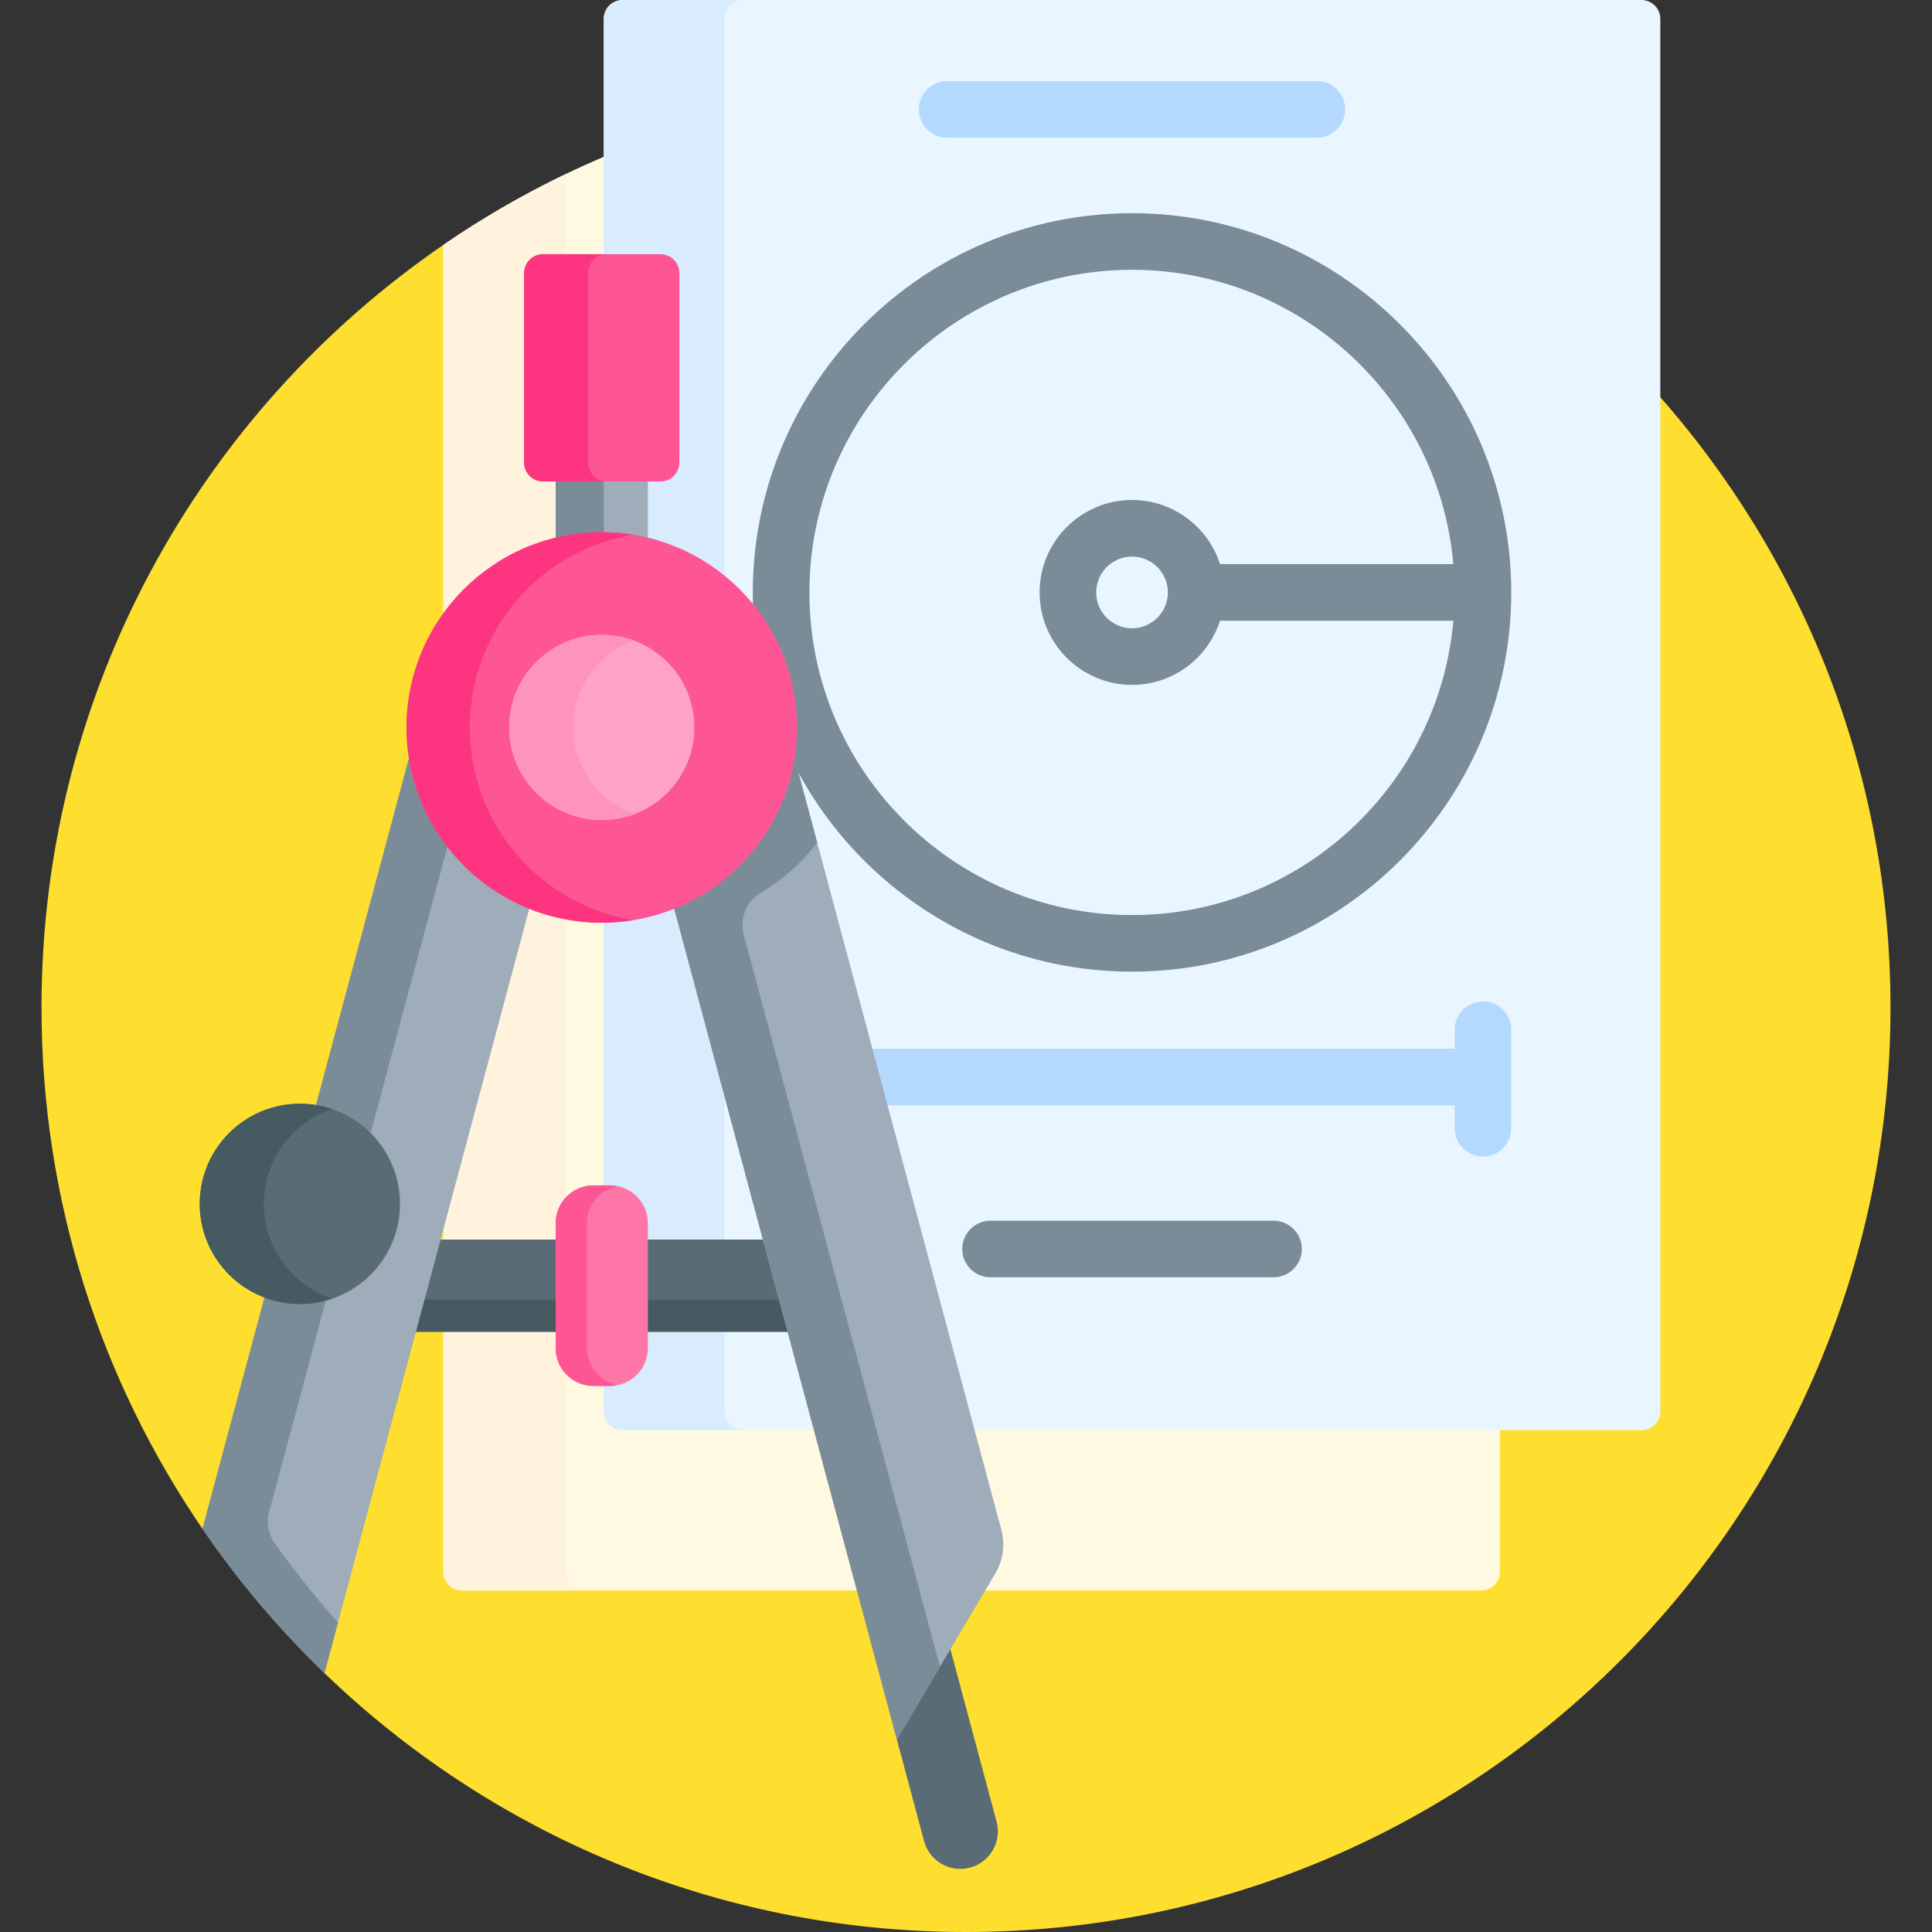 <svg id="Capa_1" enable-background="new 0 0 512 512" height="512" viewBox="0 0 512 512" width="512" xmlns="http://www.w3.org/2000/svg"><rect x="0" y="0" width="512" height="512" fill="#333333" stroke="none"/><g><path d="m117.5 64.887c-64.314 44.156-106.5 118.205-106.5 202.113 0 51.251 15.747 98.818 42.652 138.15l2.596-5.824 15.033-56.106c-10.076-3.422-17.35-12.968-17.35-24.187 0-14.084 11.458-25.542 25.542-25.542 1.711 0 3.382.172 5 .495l24.919-93.001-.033-.21c-.419-2.654-.632-5.344-.632-7.994 0-10.72 3.313-20.977 9.583-29.661l.189-.262v-97.436z" fill="#fedf30"/><path d="m439 104.123v269.877c0 2.206-1.794 4-4 4h-38.5v38.5c0 2.206-1.794 4-4 4h-270c-2.206 0-4-1.794-4-4v-94.454l-2.156 4.18-30.422 113.537.063 3.629c44.06 42.476 103.982 68.608 170.015 68.608 135.31 0 245-109.69 245-245 0-62.534-23.441-119.585-62-162.877z" fill="#fedf30"/><path d="m264.109 482.754-12.244-45.697-1.307.242-12.532 21.139-.351 2.554 7.211 26.913c1.423 5.309 6.878 8.459 12.187 7.036 5.308-1.422 8.458-6.878 7.036-12.187z" fill="#596c76"/><path d="m165 378c-2.206 0-4-1.794-4-4v-332.873c-15.358 6.469-29.924 14.447-43.5 23.768v351.605c0 2.761 2.239 5 5 5h270c2.761 0 5-2.239 5-5v-38.5z" fill="#fff9e2"/><g><path d="m150 416.5v-370.423c-11.344 5.454-22.207 11.751-32.5 18.818v351.605c0 2.761 2.239 5 5 5h32.5c-2.761 0-5-2.239-5-5z" fill="#fff3de"/></g><g><g><path d="m435 379h-270c-2.761 0-5-2.239-5-5v-369c0-2.761 2.239-5 5-5h270c2.761 0 5 2.239 5 5v369c0 2.761-2.239 5-5 5z" fill="#eaf6ff"/></g><g><path d="m192 374v-369c0-2.761 2.239-5 5-5h-32c-2.761 0-5 2.239-5 5v369c0 2.761 2.239 5 5 5h32c-2.761 0-5-2.239-5-5z" fill="#d8ecfe"/></g><path d="m300 56.5c-55.416 0-100.5 45.084-100.5 100.5s45.084 100.5 100.5 100.5 100.5-45.084 100.5-100.5-45.084-100.5-100.5-100.5zm0 186c-47.145 0-85.5-38.355-85.5-85.5s38.355-85.5 85.5-85.5c44.616 0 81.338 34.357 85.152 78h-61.83c-3.176-9.851-12.427-17-23.321-17-13.51 0-24.5 10.99-24.5 24.5s10.99 24.5 24.5 24.5c10.894 0 20.146-7.149 23.321-17h61.83c-3.814 43.643-40.536 78-85.152 78zm9.5-85.5c0 5.238-4.262 9.5-9.5 9.5s-9.5-4.262-9.5-9.5 4.262-9.5 9.5-9.5 9.5 4.262 9.5 9.5z" fill="#7a8c98"/><path d="m393 265.376c-4.143 0-7.5 3.357-7.5 7.5v5.04h-155.336l4.019 15h151.317v6.084c0 4.143 3.357 7.5 7.5 7.5s7.5-3.357 7.5-7.5v-26.124c0-4.143-3.357-7.5-7.5-7.5z" fill="#b3dafe"/><g><path d="m337.5 338.5h-75c-4.143 0-7.5-3.357-7.5-7.5s3.357-7.5 7.5-7.5h75c4.143 0 7.5 3.357 7.5 7.5s-3.357 7.5-7.5 7.5z" fill="#7a8c98"/></g><g><path d="m349 36.5h-98c-4.143 0-7.5-3.357-7.5-7.5s3.357-7.5 7.5-7.5h98c4.143 0 7.5 3.357 7.5 7.5s-3.357 7.5-7.5 7.5z" fill="#b3dafe"/></g></g><g><g fill="#596c76"><path d="m170.69 352.933h39.065l-6.547-24.437h-32.518z"/><path d="m148.253 328.496h-32.517l-6.548 24.437h39.065z"/></g><g fill="#465a61"><path d="m170.69 352.933h39.065l-2.276-8.496h-36.789z"/><path d="m148.253 344.437h-36.788l-2.277 8.496h39.065z"/></g><g><g><path d="m209.896 198.411c-2.089 18.833-14.524 34.58-31.479 41.431l59.257 221.151 26.106-44.035c2.059-3.474 2.631-7.631 1.586-11.532z" fill="#9facba"/></g><path d="m201.653 236.566c5.803-3.406 10.871-7.933 14.908-13.279l-6.666-24.876c-2.089 18.833-14.524 34.58-31.479 41.431l59.257 221.151 11.421-19.265-51.98-193.991c-1.156-4.321.682-8.907 4.539-11.171z" fill="#7a8c98"/><g><path d="m109.047 198.411-25.562 95.398c12.184 1.931 21.53 12.505 21.53 25.224 0 14.084-11.458 25.542-25.542 25.542-3.219 0-6.297-.604-9.136-1.696l-16.685 62.27c9.463 13.834 20.306 26.647 32.334 38.242l54.541-203.55c-16.956-6.85-29.39-22.598-31.48-41.43z" fill="#9facba"/><g fill="#7a8c98"><path d="m97.925 301.399 20.959-78.221c-5.303-7.061-8.814-15.542-9.837-24.767l-25.562 95.398c5.638.893 10.663 3.639 14.44 7.59z"/><path d="m71.332 400.647 15.3-57.1c-2.273.665-4.673 1.028-7.158 1.028-3.219 0-6.297-.604-9.136-1.696l-16.685 62.27c9.463 13.834 20.306 26.647 32.334 38.242l3.59-13.398c-5.935-6.655-11.513-13.635-16.703-20.912-1.745-2.443-2.319-5.534-1.542-8.434z"/></g><g><circle cx="79.474" cy="319.033" fill="#596c76" r="26.535"/></g><path d="m70.827 312.166c2.384-8.896 9.018-15.517 17.131-18.269-.531-.179-1.068-.347-1.616-.494-14.156-3.793-28.706 4.608-32.499 18.763-3.793 14.156 4.608 28.706 18.763 32.499 5.259 1.409 10.572 1.132 15.368-.494-13.169-4.432-20.793-18.398-17.147-32.005z" fill="#465a61"/></g></g><path d="m147.253 126.592v16.941c3.916-.972 8.006-1.497 12.218-1.497s8.302.525 12.218 1.497v-16.941z" fill="#9facba"/><g><path d="m160 126.592h-12.747v16.941c3.916-.972 8.006-1.497 12.218-1.497.177 0 .351.015.528.016v-15.46z" fill="#7a8c98"/></g><g><path d="m161.69 367.285h-4.437c-5.523 0-10-4.477-10-10v-33.14c0-5.523 4.477-10 10-10h4.437c5.523 0 10 4.477 10 10v33.14c0 5.523-4.477 10-10 10z" fill="#fe76a8"/></g><path d="m155.563 357.285v-33.14c0-4.86 3.468-8.906 8.063-9.809-.627-.123-1.274-.191-1.937-.191h-4.437c-5.523 0-10 4.477-10 10v33.14c0 5.523 4.477 10 10 10h4.437c.663 0 1.31-.068 1.937-.191-4.595-.903-8.063-4.949-8.063-9.809z" fill="#fe5694"/><g><circle cx="159.472" cy="192.78" fill="#fe5694" r="51.744"/></g><path d="m124.512 192.78c0-25.719 18.767-47.045 43.352-51.056-2.733-.446-5.534-.688-8.392-.688-28.577 0-51.744 23.167-51.744 51.744s23.167 51.744 51.744 51.744c2.859 0 5.66-.242 8.392-.688-24.585-4.011-43.352-25.337-43.352-51.056z" fill="#fd3581"/><g><circle cx="159.472" cy="192.78" fill="#fea3c6" r="24.545"/></g><path d="m151.91 192.78c0-10.571 6.683-19.58 16.054-23.035-2.646-.976-5.506-1.51-8.492-1.51-13.556 0-24.545 10.989-24.545 24.545s10.989 24.545 24.545 24.545c2.985 0 5.845-.534 8.492-1.51-9.371-3.455-16.054-12.464-16.054-23.035z" fill="#fe93bb"/><g><path d="m175.037 127.592h-31.13c-2.761 0-5-2.239-5-5v-50.226c0-2.761 2.239-5 5-5h31.13c2.761 0 5 2.239 5 5v50.226c0 2.761-2.239 5-5 5z" fill="#fe5694"/></g><path d="m155.87 122.592v-50.226c0-2.761 2.239-5 5-5h-16.964c-2.761 0-5 2.239-5 5v50.226c0 2.761 2.239 5 5 5h16.964c-2.761 0-5-2.239-5-5z" fill="#fd3581"/></g></g></svg>